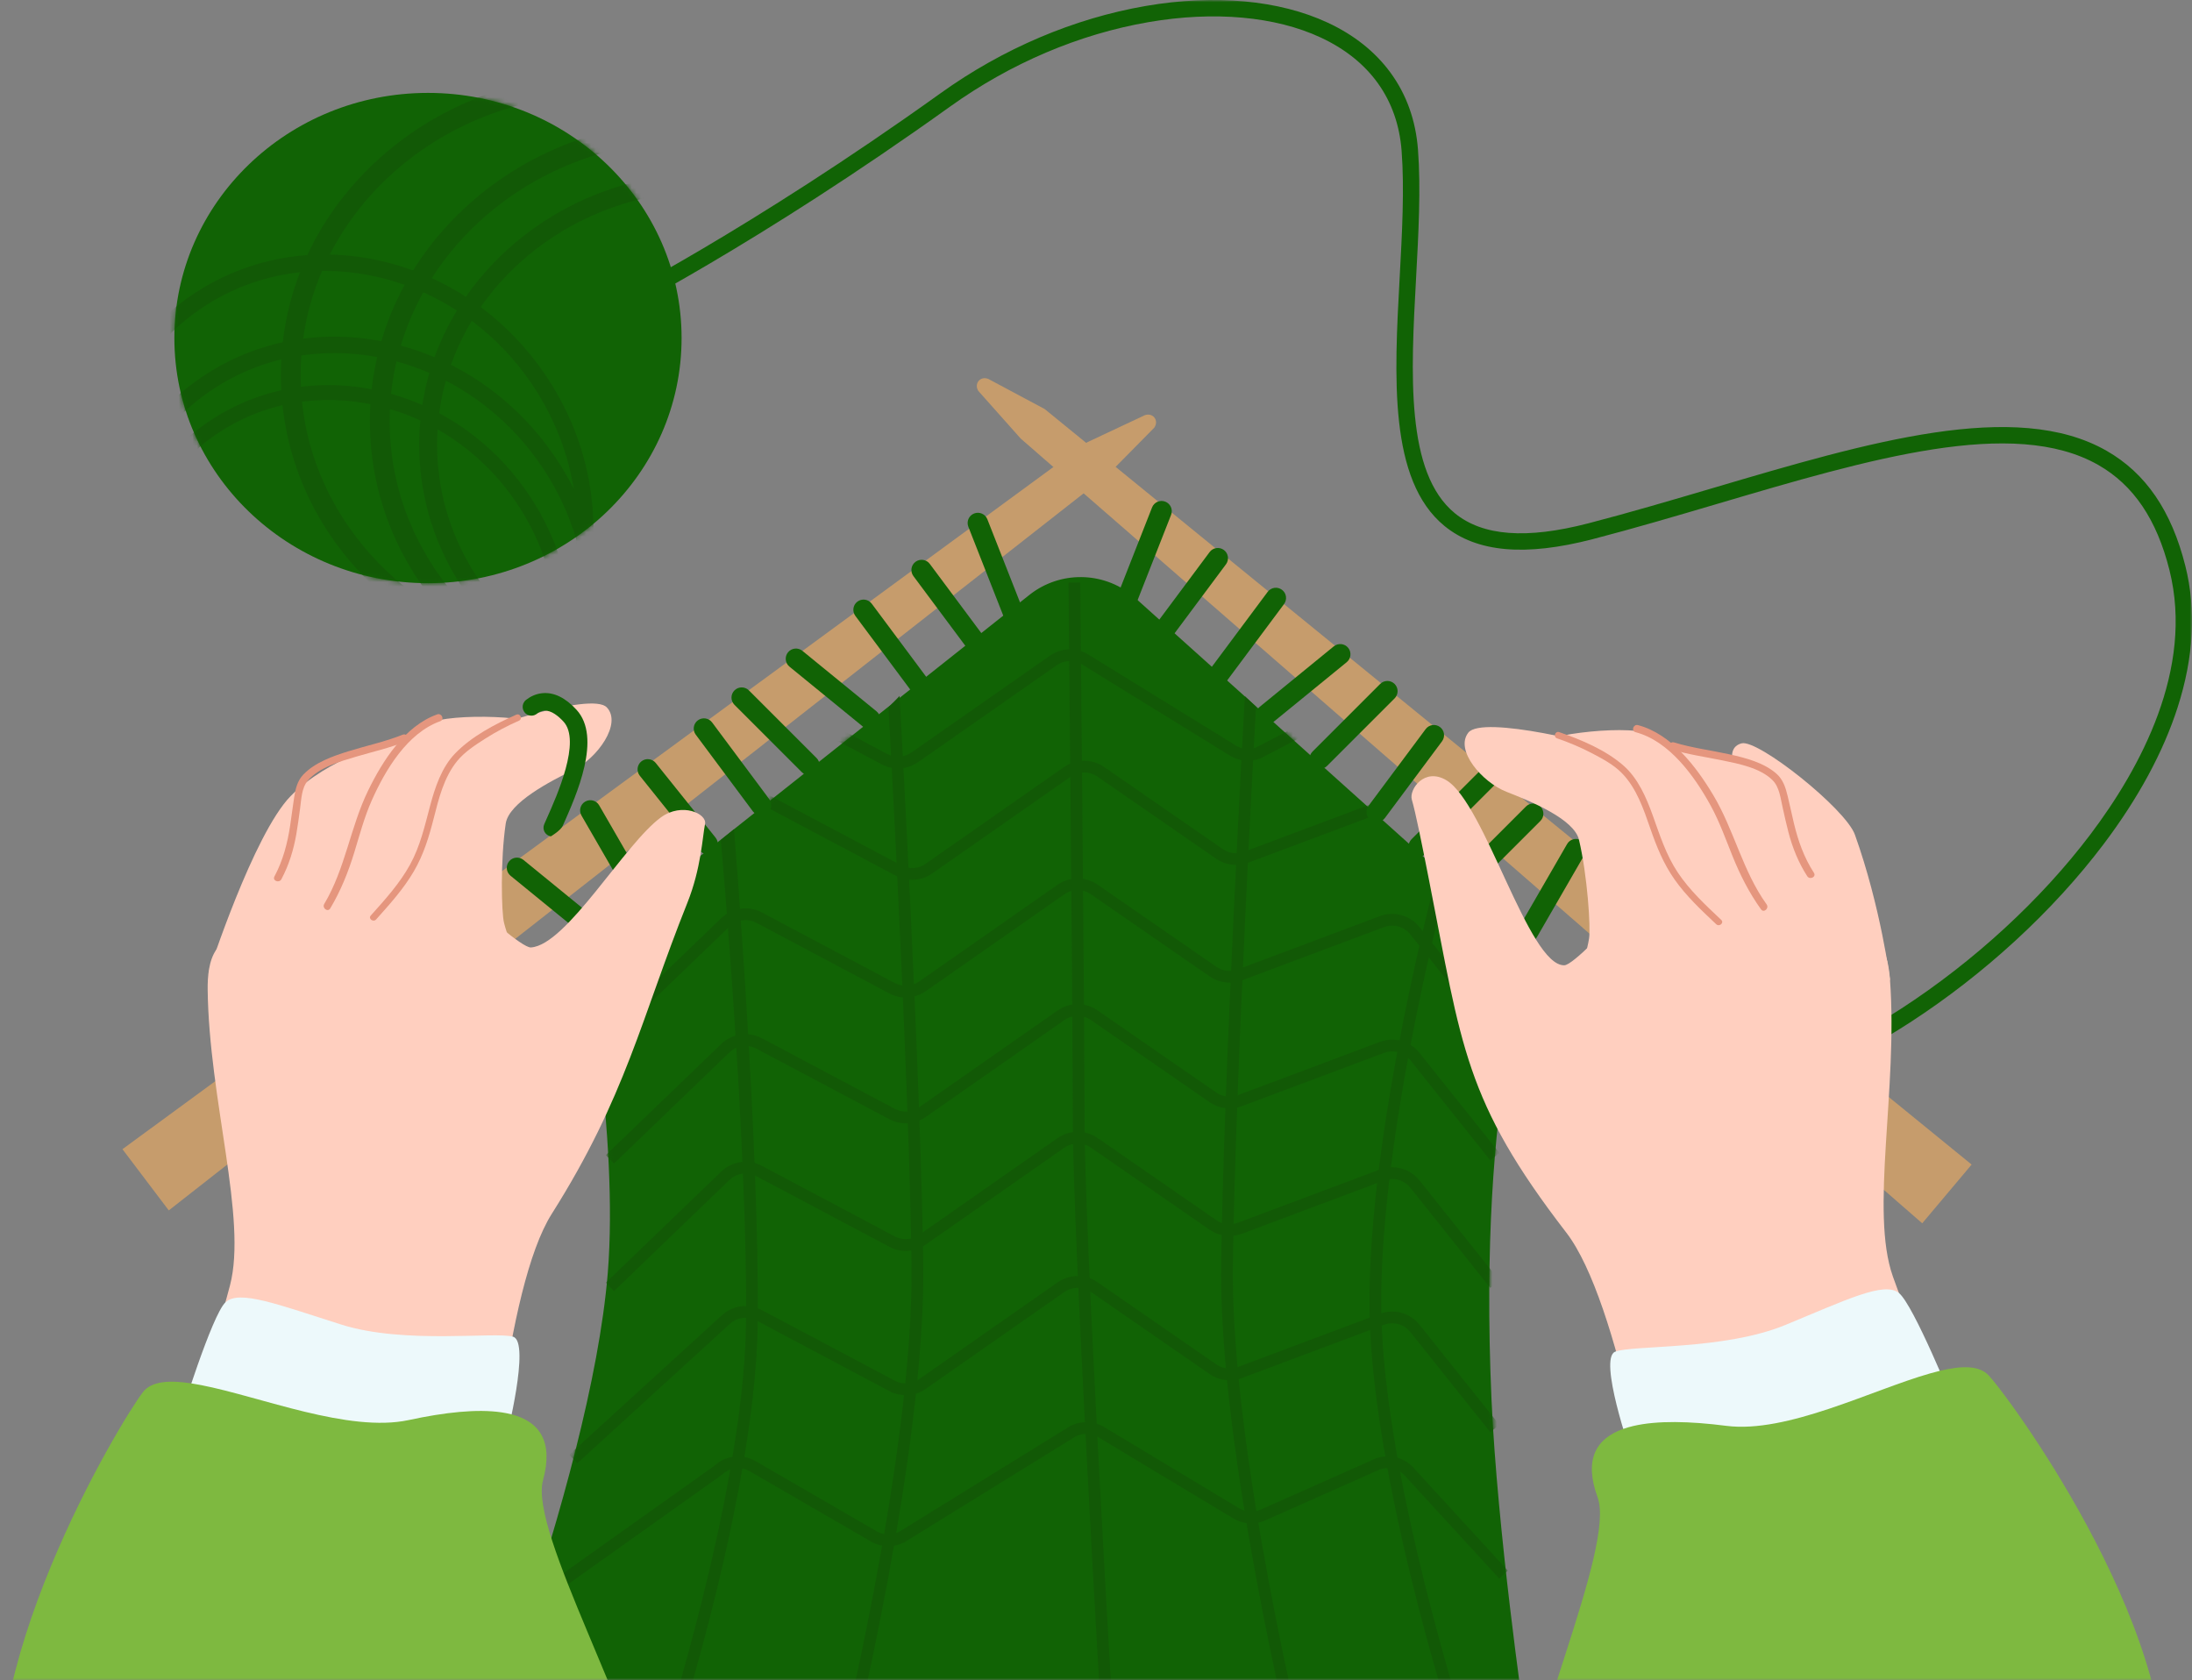 <?xml version="1.0" encoding="UTF-8"?> <svg xmlns="http://www.w3.org/2000/svg" width="484" height="371" viewBox="0 0 484 371" fill="none"><rect x="0" y="0" width="484" height="371" fill="#808080" stroke="none"/><mask id="mask0_531_23" style="mask-type:alpha" maskUnits="userSpaceOnUse" x="0" y="0" width="484" height="371"><rect width="484" height="371" fill="#D9D9D9"></rect></mask><g mask="url(#mask0_531_23)"><g clip-path="url(#clip0_531_23)"><path d="M354.065 243.229H354.019C352.059 243.229 350.602 243.198 349.686 243.139C348.837 243.084 347.067 242.97 346.932 241.291C346.782 239.438 348.832 239.169 349.505 239.081L349.559 239.497C350.714 239.616 355.805 239.785 378.169 239.068C389.109 238.716 404.26 232.764 419.734 222.738C435.848 212.296 450.709 198.616 461.582 184.215C472.563 169.668 484.5 147.741 479.021 125.87C476.22 114.693 471.088 107.108 463.331 102.675C444.557 91.948 412.855 101.309 379.292 111.218C370.226 113.894 360.851 116.663 351.622 119.056C336.753 122.915 326.064 121.958 318.939 116.127C306.601 106.032 307.849 83.222 309.055 61.16C309.578 51.585 310.121 41.686 309.479 33.304C308.615 21.979 302.445 13.33 291.639 8.292C281.587 3.605 268.085 2.394 253.617 4.884C238.282 7.523 223.129 13.97 209.792 23.527C167.437 53.878 135.8 69.874 135.487 70.031L133.861 66.794C134.174 66.636 165.579 50.754 207.683 20.582C221.462 10.706 237.136 4.045 253.006 1.312C268.193 -1.302 282.459 0.011 293.174 5.008C298.959 7.704 303.602 11.392 306.972 15.97C310.541 20.817 312.601 26.555 313.095 33.027C313.752 41.645 313.204 51.668 312.676 61.357C311.519 82.513 310.323 104.391 321.237 113.322C327.402 118.366 337.046 119.095 350.716 115.547C359.886 113.166 369.232 110.408 378.27 107.74C412.593 97.605 445.015 88.033 465.133 99.526C473.793 104.471 479.486 112.802 482.538 124.985C484.955 134.633 484.383 145.122 480.835 156.159C477.654 166.058 472.149 176.228 464.478 186.394C453.359 201.124 438.169 215.109 421.709 225.774C405.461 236.301 390.04 242.308 378.29 242.686C367.141 243.043 358.991 243.224 354.07 243.224L354.065 243.229ZM349.567 239.552L349.95 242.476C350.284 242.178 350.574 241.689 350.548 241.068C350.517 240.292 350.01 239.764 349.567 239.552Z" fill="#116305"></path><path d="M230.647 90.299L435.343 257.13L424.434 270.098L225.362 96.823L216.024 86.326C215 84.717 216.433 82.962 218.206 83.656L230.647 90.299Z" fill="#C69C6C"></path><path d="M311.672 188.483C312.552 189.363 313.98 189.363 314.86 188.483L329.799 173.545C330.679 172.666 330.679 171.237 329.799 170.357C328.919 169.477 327.49 169.477 326.61 170.357L311.672 185.295C310.792 186.174 310.792 187.603 311.672 188.483Z" fill="#116305"></path><path d="M321.998 196.196C322.878 197.076 324.306 197.076 325.186 196.196L340.125 181.258C341.005 180.378 341.005 178.95 340.125 178.07C339.245 177.19 337.817 177.19 336.937 178.07L321.998 193.007C321.118 193.887 321.118 195.316 321.998 196.196Z" fill="#116305"></path><path d="M336.285 207.729C337.364 208.352 338.744 207.982 339.365 206.903L349.93 188.609C350.553 187.53 350.183 186.151 349.104 185.53C348.025 184.906 346.645 185.276 346.024 186.355L335.459 204.649C334.836 205.728 335.206 207.107 336.285 207.729Z" fill="#116305"></path><path d="M128.974 209.332L227.383 131.281C234.06 126.061 243.455 126.141 250.042 131.477L338.35 210.755C338.35 210.755 326.253 239.592 329.33 309.023C330.614 337.987 336.452 378.332 336.452 378.332L99.068 404.441C99.068 404.441 130.403 327.891 134.202 281.014C136.625 251.111 128.979 209.332 128.979 209.332H128.974Z" fill="#116305"></path><mask id="mask1_531_23" style="mask-type:luminance" maskUnits="userSpaceOnUse" x="99" y="127" width="240" height="278"><path d="M128.974 209.332L227.383 131.281C234.06 126.061 243.455 126.141 250.042 131.477L338.35 210.755C338.35 210.755 326.253 239.592 329.33 309.023C330.614 337.987 336.452 378.332 336.452 378.332L99.068 404.441C99.068 404.441 130.403 327.891 134.202 281.014C136.625 251.111 128.979 209.332 128.979 209.332H128.974Z" fill="white"></path></mask><g mask="url(#mask1_531_23)"><path d="M135.568 256.906L133.771 255.043L159.254 230.504C161.666 228.18 165.277 227.676 168.235 229.246L197.577 244.826C199.288 245.734 201.34 245.61 202.927 244.499L233.524 223.113C236.158 221.273 239.701 221.263 242.344 223.092L268.564 241.234C269.946 242.191 271.714 242.408 273.288 241.818L304.677 230.054C307.816 228.876 311.331 229.847 313.425 232.468L331.07 254.569L329.049 256.184L311.403 234.083C310.013 232.342 307.676 231.697 305.588 232.479L274.199 244.243C271.831 245.131 269.175 244.802 267.094 243.363L240.874 225.222C239.116 224.006 236.761 224.014 235.009 225.238L204.412 246.624C202.023 248.293 198.938 248.482 196.363 247.116L167.021 231.537C165.054 230.491 162.655 230.828 161.05 232.373L135.568 256.911V256.906Z" fill="#125906"></path><path d="M135.568 229.134L133.771 227.271L159.254 202.733C161.666 200.409 165.277 199.904 168.235 201.475L197.577 217.054C199.29 217.962 201.34 217.838 202.929 216.728L233.526 195.342C236.161 193.502 239.704 193.491 242.346 195.321L268.567 213.459C269.949 214.417 271.717 214.634 273.29 214.044L304.679 202.28C307.819 201.105 311.333 202.073 313.427 204.694L331.073 226.795L329.052 228.41L311.406 206.309C310.013 204.567 307.676 203.92 305.59 204.705L274.201 216.467C271.833 217.354 269.175 217.026 267.097 215.587L240.876 197.448C239.119 196.232 236.764 196.24 235.012 197.461L204.415 218.847C202.026 220.519 198.941 220.706 196.366 219.339L167.024 203.76C165.057 202.714 162.658 203.051 161.053 204.596L135.57 229.134H135.568Z" fill="#125906"></path><path d="M136.991 203.145L135.195 201.282L160.678 176.743C163.09 174.419 166.701 173.915 169.659 175.486L199.001 191.065C200.711 191.973 202.764 191.849 204.353 190.739L234.95 169.352C237.585 167.512 241.128 167.505 243.77 169.332L269.991 187.473C271.373 188.43 273.141 188.648 274.714 188.058L306.103 176.293C309.242 175.116 312.757 176.086 314.848 178.705L332.494 200.806L330.473 202.42L312.827 180.32C311.435 178.578 309.098 177.934 307.011 178.715L275.623 190.477C273.254 191.365 270.596 191.036 268.518 189.597L242.298 171.456C240.54 170.24 238.185 170.248 236.433 171.469L205.836 192.856C203.447 194.525 200.362 194.714 197.787 193.347L168.445 177.768C166.478 176.723 164.079 177.059 162.474 178.604L136.991 203.143V203.145Z" fill="#125906"></path><path d="M133.886 178.554L132.09 176.691L157.573 152.152C159.985 149.828 163.595 149.324 166.554 150.895L195.895 166.474C197.606 167.382 199.658 167.258 201.247 166.148L231.844 144.761C234.469 142.926 237.996 142.913 240.636 144.72L272.608 164.437L272.636 164.458C274 165.4 275.734 165.627 277.292 165.068L302.928 151.73L303 151.702C306.14 150.524 309.654 151.495 311.745 154.116L329.391 176.217L327.37 177.832L309.724 155.731C308.35 154.008 306.049 153.358 303.978 154.101L278.343 167.439L278.27 167.467C275.913 168.353 273.27 168.029 271.195 166.606L239.223 146.888L239.195 146.87C237.437 145.654 235.082 145.662 233.33 146.883L202.733 168.27C200.344 169.941 197.259 170.128 194.684 168.761L165.342 153.182C163.375 152.137 160.976 152.473 159.371 154.018L133.889 178.557L133.886 178.554Z" fill="#125906"></path><path d="M135.568 285.077L133.771 283.213L159.254 258.675C161.666 256.351 165.277 255.846 168.235 257.417L197.577 272.996C199.29 273.905 201.34 273.781 202.929 272.67L233.526 251.284C236.161 249.444 239.704 249.436 242.346 251.263L268.567 269.404C269.949 270.362 271.717 270.579 273.29 269.989L304.679 258.225C307.819 257.047 311.333 258.018 313.427 260.637L331.073 282.737L329.052 284.352L311.406 262.251C310.016 260.51 307.679 259.865 305.59 260.647L274.201 272.412C271.833 273.299 269.178 272.971 267.097 271.532L240.876 253.391C239.119 252.174 236.764 252.182 235.012 253.403L204.415 274.79C202.026 276.459 198.941 276.648 196.366 275.282L167.024 259.702C165.057 258.657 162.658 258.993 161.053 260.538L135.57 285.077H135.568Z" fill="#125906"></path><path d="M127.452 323.088L125.705 321.178L159.268 290.519C161.68 288.206 165.283 287.706 168.236 289.275L197.578 304.854C199.291 305.762 201.341 305.638 202.93 304.528L233.527 283.141C236.162 281.299 239.705 281.291 242.347 283.121L268.568 301.259C269.95 302.217 271.717 302.434 273.291 301.844L304.68 290.082C307.819 288.905 311.334 289.875 313.428 292.497L331.074 314.597L329.053 316.212L311.407 294.111C310.014 292.37 307.677 291.725 305.591 292.507L274.202 304.272C271.834 305.159 269.176 304.831 267.098 303.392L240.877 285.253C239.12 284.037 236.765 284.045 235.013 285.266L204.416 306.652C202.027 308.324 198.942 308.511 196.366 307.144L167.025 291.565C165.058 290.519 162.659 290.856 161.054 292.401L161.028 292.424L127.452 323.093V323.088Z" fill="#125906"></path><path d="M116.191 356.363L114.689 354.254L157.702 323.668C160.114 321.403 163.68 320.925 166.61 322.48L166.651 322.503L193.757 338.209C195.465 339.107 197.507 338.978 199.089 337.873L199.151 337.831L235.48 315.376C238.1 313.565 241.607 313.557 244.234 315.353L273.311 332.839L273.345 332.863C274.717 333.812 276.469 334.035 278.035 333.46L303.67 322.069L303.706 322.056C306.83 320.883 310.329 321.838 312.423 324.431L332.937 346.786L331.029 348.535L310.456 326.116L310.428 326.082C309.043 324.348 306.724 323.701 304.646 324.465L279.01 335.857L278.974 335.87C276.619 336.752 273.979 336.431 271.903 335.013L242.826 317.527L242.792 317.503C241.035 316.287 238.679 316.295 236.927 317.516L236.865 317.558L200.535 340.013C198.152 341.664 195.082 341.843 192.52 340.481L192.479 340.458L165.373 324.752C163.409 323.72 161.02 324.059 159.423 325.598L159.353 325.666L159.275 325.72L116.188 356.361L116.191 356.363Z" fill="#125906"></path></g><path d="M323.83 391.145C323.778 390.99 318.532 375.437 313.298 355.212C308.461 336.517 302.643 309.882 302.397 289.153C301.926 249.553 317.476 192.229 317.634 191.654L320.131 192.337C319.976 192.909 304.519 249.887 304.988 289.122C305.454 328.339 326.076 389.698 326.283 390.314L323.832 391.145H323.83Z" fill="#125906"></path><path d="M187.677 388.14L185.166 387.516C185.332 386.849 201.738 320.267 201.269 279.606C200.801 238.805 196.223 157.02 196.176 156.176L198.63 153.666C198.676 154.512 203.389 238.72 203.858 279.578C204.329 320.57 187.845 387.47 187.677 388.14Z" fill="#125906"></path><path d="M444.246 348.414L368.15 356.615C365.828 337.703 357.582 287.368 345.835 272.143C323.349 242.98 322.79 231.169 315.517 194.242C313.923 186.135 312.554 179.346 311.733 176.549C311.084 174.334 314.51 169.344 319.394 172.292C327.904 177.429 337.503 213.279 345.405 213.132C347.328 213.098 355.732 204.058 357.021 202.619C373.437 184.22 386.942 207.213 399.792 206.183C405.649 205.712 411.377 203.854 414.648 207.702C414.648 207.705 414.651 207.705 414.651 207.705C416.524 209.907 417.115 213.509 417.322 216.379C419.094 240.597 412.865 267.48 417.953 281.84C422.511 294.692 439.059 335.65 444.241 348.409L444.246 348.414Z" fill="#FFCFBF"></path><path d="M367.66 225.637C367.66 225.637 379.099 202.69 379.537 195.755C379.974 188.822 366.161 169.459 359.862 166.861C353.562 164.262 327.292 157.883 324.22 161.752C321.148 165.621 327.272 172.73 332.642 174.829C338.013 176.928 347.563 180.848 348.642 185.413C350.518 193.35 351.256 204.898 350.87 207.221C349.056 218.161 342.736 220.293 343.078 225.376C343.417 230.461 367.66 225.634 367.66 225.634V225.637Z" fill="#FFCFBF"></path><path d="M392.493 222.491C392.493 222.491 393.174 193.02 389.9 183.536C386.629 174.051 367.238 162.998 364.296 161.976C358.159 159.846 338.342 162.538 338.326 165.097C338.313 167.656 358.058 178.295 358.058 178.295L364.842 213.263L392.493 222.491Z" fill="#FFCFBF"></path><path d="M416.719 212.409C416.719 212.409 404.386 183.073 395.463 175.34C386.539 167.608 372.602 165.203 371.302 164.947C367.229 164.148 374.116 182.54 374.116 182.54L385.641 211.232L416.719 212.409Z" fill="#FFCFBF"></path><path d="M417.331 216.381C417.331 216.381 415.301 200.305 409.569 184.297C407.514 178.557 388.152 163.166 384.544 164.129C376.376 166.308 394.552 187.751 394.552 187.751L390.494 211.206L417.331 216.384V216.381Z" fill="#FFCFBF"></path><path d="M380.055 203.112C376.603 199.853 373.086 196.593 370.453 192.636C367.87 188.751 366.522 184.461 364.961 180.126C363.533 176.151 361.716 171.863 358.421 168.995C354.505 165.59 349.163 163.333 344.28 161.651C343.379 161.34 342.9 162.712 343.798 163.02C346.474 163.941 349.083 165.036 351.586 166.353C353.879 167.559 356.348 168.876 358.157 170.745C361.379 174.075 362.909 178.653 364.382 182.892C365.769 186.891 367.283 190.682 369.747 194.183C372.345 197.876 375.663 200.971 378.948 204.069C379.631 204.714 380.746 203.761 380.058 203.112H380.055Z" fill="#E5967E"></path><path d="M390.079 199.693C384.757 192.284 382.917 183.294 378.285 175.543C374.558 169.306 369.058 162.052 361.671 160.103C360.652 159.834 360.108 161.39 361.133 161.661C368.626 163.636 374.185 171.431 377.715 177.864C379.661 181.412 381.015 185.227 382.521 188.969C384.204 193.148 386.207 197.116 388.839 200.783C389.458 201.644 390.689 200.547 390.076 199.693H390.079Z" fill="#E5967E"></path><path d="M400.525 192.721C398.335 189.344 397.039 185.685 396.104 181.79C395.626 179.787 395.206 177.768 394.72 175.768C394.264 173.897 393.721 172.119 392.225 170.812C389.437 168.374 385.41 167.331 381.885 166.555C377.811 165.657 373.644 165.15 369.646 163.925C368.631 163.615 368.093 165.173 369.107 165.483C372.765 166.601 376.561 167.122 380.296 167.89C383.927 168.638 388.661 169.544 391.391 172.269C392.913 173.788 393.159 176.309 393.615 178.314C394.031 180.146 394.425 181.984 394.903 183.798C395.812 187.232 397.109 190.475 399.047 193.464C399.616 194.344 401.097 193.614 400.52 192.724L400.525 192.721Z" fill="#E5967E"></path><path d="M360.108 320.825C360.108 320.825 352.859 299.954 356.627 298.45C360.395 296.944 380.655 298.145 394.199 292.552C407.743 286.963 416.043 282.881 419.288 285.49C422.536 288.099 431.44 310.129 431.44 310.129L360.105 320.825H360.108Z" fill="#EDF9FB"></path><path d="M335.111 406.001C336.064 385.484 356.805 341.65 352.752 330.587C349.714 322.295 352.348 317.658 358.41 315.502C359.098 315.256 359.836 315.044 360.612 314.86C365.902 313.615 373.103 313.784 381.162 314.819C394.587 316.54 413.294 306.905 426.154 303.248C426.892 303.036 427.609 302.847 428.302 302.679C433.217 301.499 437.074 301.46 439.129 303.711C444.766 309.884 483.557 363.463 477.355 399.298L335.111 406.001Z" fill="#7EB940"></path><path d="M240.048 97.654L27.039 253.738L37.267 267.252L244.991 104.442L254.857 94.44C255.965 92.884 254.622 91.06 252.815 91.66L240.051 97.654H240.048Z" fill="#C69C6C"></path><path d="M157.649 188.115C156.676 188.894 155.257 188.736 154.478 187.765L141.269 171.28C140.49 170.307 140.647 168.889 141.618 168.11C142.591 167.331 144.009 167.489 144.788 168.46L157.998 184.945C158.777 185.918 158.619 187.336 157.649 188.115Z" fill="#116305"></path><path d="M142.038 199.184C140.958 199.807 139.579 199.437 138.958 198.358L128.393 180.064C127.769 178.985 128.139 177.606 129.219 176.985C130.298 176.361 131.677 176.731 132.298 177.81L142.863 196.104C143.487 197.183 143.117 198.563 142.038 199.184Z" fill="#116305"></path><path d="M132.264 206.395C131.477 207.36 130.056 207.503 129.091 206.716L112.724 193.357C111.758 192.57 111.616 191.15 112.403 190.184C113.189 189.219 114.61 189.077 115.576 189.863L131.943 203.222C132.908 204.009 133.051 205.43 132.264 206.395Z" fill="#116305"></path><path d="M30.243 352.371L106.761 354.085C107.47 335.043 111.544 284.273 121.824 268.024C138.23 242.091 141.566 224.853 151.761 199.364C154.831 191.691 155.1 184.774 155.677 181.919C156.135 179.655 150.586 177.096 145.966 180.447C137.925 186.288 125.124 208.668 117.238 209.193C115.318 209.323 106.179 201.031 104.773 199.703C86.853 182.763 75.352 206.818 62.457 206.885C56.582 206.913 50.718 205.547 47.783 209.659C47.783 209.662 47.78 209.662 47.78 209.662C46.1 212.014 45.818 215.655 45.855 218.533C46.142 242.815 54.633 269.072 50.782 283.813C47.332 297.006 34.319 339.22 30.24 352.374L30.243 352.371Z" fill="#FFCFBF"></path><path d="M96.13 223.538C96.13 223.538 82.783 201.645 81.758 194.771C80.734 187.898 92.854 167.435 98.91 164.312C104.966 161.188 130.599 152.601 133.99 156.196C137.38 159.791 131.88 167.394 126.707 169.94C121.533 172.489 112.35 177.205 111.664 181.845C110.469 189.911 110.712 201.482 111.294 203.764C114.03 214.509 120.508 216.098 120.601 221.191C120.694 226.287 96.13 223.533 96.13 223.533V223.538Z" fill="#FFCFBF"></path><path d="M71.121 222.51C71.121 222.51 67.943 193.202 70.397 183.474C72.853 173.746 91.234 161.089 94.081 159.821C100.013 157.176 119.988 158.177 120.221 160.726C120.454 163.276 101.682 175.55 101.682 175.55L97.89 210.968L71.124 222.51H71.121Z" fill="#FFCFBF"></path><path d="M46.129 214.522C46.129 214.522 55.928 184.244 64.163 175.784C72.398 167.321 86.082 163.742 87.353 163.38C91.344 162.236 86.043 181.148 86.043 181.148L76.995 210.715L46.129 214.525V214.522Z" fill="#FFCFBF"></path><path d="M81.87 202.147C85.033 198.607 88.263 195.059 90.548 190.892C92.792 186.801 93.773 182.412 94.958 177.96C96.045 173.879 97.49 169.451 100.531 166.315C104.144 162.591 109.276 159.889 113.997 157.798C114.869 157.413 115.462 158.738 114.592 159.123C112.004 160.27 109.496 161.582 107.115 163.103C104.933 164.498 102.583 166.02 100.942 168.036C98.015 171.628 96.879 176.317 95.771 180.667C94.728 184.769 93.543 188.674 91.384 192.375C89.107 196.275 86.063 199.642 83.055 203.006C82.429 203.707 81.239 202.853 81.868 202.147H81.87Z" fill="#E5967E"></path><path d="M71.593 199.59C76.265 191.757 77.339 182.642 81.296 174.526C84.48 167.994 89.343 160.301 96.538 157.733C97.532 157.379 98.205 158.882 97.206 159.24C89.91 161.843 85.028 170.083 82.057 176.791C80.419 180.491 79.394 184.404 78.211 188.265C76.889 192.572 75.232 196.694 72.918 200.571C72.375 201.482 71.055 200.493 71.593 199.59Z" fill="#E5967E"></path><path d="M60.594 193.528C62.489 189.977 63.472 186.22 64.07 182.26C64.378 180.223 64.624 178.176 64.937 176.142C65.232 174.24 65.623 172.421 67.002 170.992C69.572 168.327 73.496 166.947 76.943 165.873C80.927 164.634 85.034 163.775 88.916 162.214C89.9 161.818 90.57 163.324 89.584 163.72C86.035 165.146 82.296 165.985 78.639 167.066C75.085 168.12 70.445 169.424 67.955 172.369C66.567 174.01 66.537 176.543 66.252 178.58C65.993 180.441 65.757 182.304 65.434 184.154C64.821 187.653 63.803 190.994 62.126 194.136C61.632 195.062 60.097 194.459 60.597 193.523L60.594 193.528Z" fill="#E5967E"></path><path d="M111.738 317.74C111.738 317.74 117.191 296.328 113.306 295.15C109.424 293.97 89.338 296.884 75.369 292.464C61.401 288.044 52.785 284.682 49.77 287.557C46.755 290.432 39.754 313.139 39.754 313.139L111.738 317.742V317.74Z" fill="#EDF9FB"></path><path d="M143.871 400.488C141.18 380.127 116.794 338.21 119.895 326.844C122.219 318.325 119.198 313.926 112.979 312.295C112.273 312.109 111.519 311.959 110.73 311.842C105.352 311.05 98.193 311.829 90.25 313.543C77.022 316.397 57.562 308.382 44.438 305.831C43.684 305.683 42.955 305.554 42.248 305.445C37.25 304.687 33.404 304.977 31.549 307.394C26.455 314.021 -7.646 370.699 1.573 405.881L143.871 400.488Z" fill="#7EB940"></path><path d="M224.461 137.236C223.302 137.692 221.992 137.122 221.537 135.963L213.811 116.3C213.356 115.141 213.925 113.831 215.085 113.376C216.244 112.92 217.554 113.49 218.009 114.649L225.735 134.312C226.19 135.471 225.621 136.781 224.461 137.236Z" fill="#116305"></path><path d="M217.461 144.606C216.462 145.349 215.049 145.145 214.307 144.146L201.687 127.203C200.944 126.204 201.148 124.791 202.147 124.048C203.146 123.305 204.56 123.51 205.302 124.509L217.922 141.452C218.665 142.451 218.46 143.864 217.461 144.606Z" fill="#116305"></path><path d="M204.641 153.39C203.642 154.132 202.229 153.928 201.486 152.929L188.866 135.986C188.124 134.987 188.328 133.574 189.327 132.831C190.326 132.089 191.739 132.293 192.482 133.292L205.102 150.235C205.845 151.234 205.64 152.647 204.641 153.39Z" fill="#116305"></path><path d="M193.86 160.235C193.073 161.2 191.652 161.342 190.687 160.556L174.319 147.197C173.354 146.41 173.211 144.99 173.998 144.024C174.785 143.059 176.206 142.917 177.171 143.703L193.539 157.062C194.504 157.849 194.646 159.27 193.86 160.235Z" fill="#116305"></path><path d="M180.301 170.561C179.421 171.441 177.992 171.441 177.112 170.561L162.174 155.624C161.294 154.744 161.294 153.315 162.174 152.435C163.054 151.555 164.482 151.555 165.362 152.435L180.301 167.373C181.181 168.253 181.181 169.681 180.301 170.561Z" fill="#116305"></path><path d="M169.397 179.61C168.398 180.353 166.985 180.149 166.242 179.15L153.622 162.207C152.88 161.208 153.084 159.795 154.083 159.052C155.082 158.309 156.495 158.514 157.238 159.513L169.858 176.456C170.6 177.454 170.396 178.867 169.397 179.61Z" fill="#116305"></path><path d="M247.926 134.625C249.086 135.08 250.396 134.511 250.851 133.352L258.577 113.689C259.032 112.529 258.463 111.22 257.303 110.764C256.144 110.309 254.834 110.878 254.379 112.038L246.653 131.7C246.198 132.86 246.767 134.169 247.926 134.625Z" fill="#116305"></path><path d="M254.927 141.995C255.926 142.738 257.339 142.533 258.082 141.534L270.701 124.591C271.444 123.592 271.24 122.179 270.241 121.437C269.242 120.694 267.829 120.898 267.086 121.897L254.466 138.84C253.723 139.839 253.928 141.252 254.927 141.995Z" fill="#116305"></path><path d="M267.745 150.778C268.744 151.521 270.157 151.316 270.9 150.318L283.52 133.375C284.263 132.376 284.058 130.963 283.059 130.22C282.06 129.477 280.647 129.682 279.904 130.681L267.284 147.624C266.542 148.622 266.746 150.035 267.745 150.778Z" fill="#116305"></path><path d="M277.817 159.245C278.603 160.21 280.024 160.352 280.99 159.565L297.357 146.207C298.322 145.42 298.465 143.999 297.678 143.034C296.891 142.069 295.47 141.926 294.505 142.713L278.138 156.072C277.172 156.859 277.03 158.279 277.817 159.245Z" fill="#116305"></path><path d="M289.806 169.137C290.686 170.017 292.115 170.017 292.995 169.137L307.934 154.2C308.814 153.32 308.814 151.891 307.934 151.011C307.054 150.132 305.625 150.132 304.745 151.011L289.806 165.949C288.926 166.829 288.926 168.257 289.806 169.137Z" fill="#116305"></path><path d="M302.634 181.077C303.633 181.82 305.046 181.615 305.789 180.616L318.408 163.673C319.151 162.674 318.947 161.261 317.948 160.519C316.949 159.776 315.536 159.98 314.793 160.979L302.173 177.922C301.43 178.921 301.635 180.334 302.634 181.077Z" fill="#116305"></path><path d="M121.622 184.67C120.377 184.455 119.666 183.133 120.17 181.976C120.328 181.616 120.509 181.207 120.719 180.736C123.007 175.61 128.362 163.607 124.425 159.332C123.349 158.162 121.741 156.795 120.186 156.912C120.181 156.912 120.176 156.912 120.17 156.912C119.521 156.964 118.964 157.269 118.537 157.603C117.89 158.11 116.992 158.152 116.298 157.709C115.165 156.984 115.095 155.359 116.156 154.531C117.049 153.835 118.268 153.185 119.798 153.048C122.316 152.82 124.842 154.05 127.283 156.702C132.948 162.856 127.301 175.516 124.265 182.317C123.778 183.407 121.622 184.67 121.622 184.67Z" fill="#116305"></path><path d="M94.499 128.764C125.425 128.764 150.496 104.531 150.496 74.638C150.496 44.745 125.425 20.512 94.499 20.512C63.573 20.512 38.502 44.745 38.502 74.638C38.502 104.531 63.573 128.764 94.499 128.764Z" fill="#116305"></path><mask id="mask2_531_23" style="mask-type:luminance" maskUnits="userSpaceOnUse" x="38" y="20" width="113" height="109"><path d="M94.499 128.764C125.425 128.764 150.496 104.531 150.496 74.638C150.496 44.745 125.425 20.512 94.499 20.512C63.573 20.512 38.502 44.745 38.502 74.638C38.502 104.531 63.573 128.764 94.499 128.764Z" fill="white"></path></mask><g mask="url(#mask2_531_23)"><path d="M32.099 162.318C23.343 149.451 19.795 134.157 22.111 119.256C24.435 104.31 32.373 91.547 44.465 83.32C56.557 75.093 71.343 72.394 86.1 75.719C100.814 79.034 113.737 87.947 122.495 100.814C131.25 113.681 134.799 128.976 132.482 143.877C130.158 158.822 122.22 171.585 110.129 179.812C98.037 188.039 83.251 190.739 68.493 187.413C53.78 184.098 40.855 175.185 32.099 162.318ZM119.521 102.838C102.532 77.875 69.772 70.453 46.489 86.293C23.206 102.134 18.084 135.332 35.073 160.294C52.061 185.257 84.822 192.679 108.105 176.839C131.388 160.998 136.51 127.801 119.521 102.838Z" fill="#125906"></path><path d="M34.772 164.687C26.845 153.036 23.633 139.191 25.729 125.7C27.833 112.168 35.02 100.613 45.968 93.165C56.916 85.717 70.305 83.272 83.665 86.284C96.986 89.286 108.687 97.355 116.614 109.006C124.542 120.656 127.754 134.502 125.657 147.992C123.553 161.525 116.366 173.08 105.418 180.528C94.47 187.976 81.082 190.421 67.722 187.409C54.401 184.407 42.7 176.338 34.772 164.687ZM113.923 110.835C98.541 88.235 68.881 81.514 47.801 95.857C26.72 110.199 22.085 140.255 37.464 162.855C52.845 185.455 82.505 192.176 103.585 177.834C124.666 163.491 129.301 133.436 113.923 110.835Z" fill="#125906"></path><path d="M29.95 144.178C21.195 131.311 17.646 116.016 19.963 101.115C22.287 86.17 30.225 73.406 42.317 65.179C54.408 56.952 69.194 54.253 83.952 57.579C98.665 60.894 111.588 69.806 120.346 82.674C129.102 95.541 132.65 110.835 130.334 125.736C128.01 140.681 120.072 153.445 107.98 161.672C95.888 169.899 81.102 172.598 66.345 169.272C51.631 165.957 38.709 157.045 29.95 144.178ZM117.373 84.697C100.384 59.734 67.623 52.312 44.34 68.153C21.058 83.993 15.936 117.191 32.924 142.154C49.913 167.117 82.673 174.539 105.956 158.698C129.239 142.858 134.361 109.66 117.373 84.697Z" fill="#125906"></path><path d="M152.426 159.264C133.556 159.264 115.806 152.388 102.449 139.904C89.05 127.382 81.674 110.723 81.674 92.994C81.674 75.264 89.053 58.603 102.449 46.083C115.806 33.599 133.556 26.723 152.426 26.723C171.296 26.723 189.045 33.599 202.403 46.083C215.802 58.606 223.178 75.264 223.178 92.994C223.178 110.723 215.799 127.384 202.403 139.904C189.045 152.388 171.296 159.264 152.426 159.264ZM152.426 31.083C115.817 31.083 86.035 58.857 86.035 92.994C86.035 127.131 115.819 154.904 152.426 154.904C189.032 154.904 218.817 127.131 218.817 92.994C218.817 58.857 189.032 31.083 152.426 31.083Z" fill="#125906"></path><path d="M156.623 158.202C139.537 158.202 123.469 151.978 111.375 140.674C99.244 129.337 92.564 114.254 92.564 98.202C92.564 82.149 99.244 67.067 111.375 55.729C123.469 44.425 139.537 38.201 156.623 38.201C173.71 38.201 189.778 44.425 201.872 55.729C214.003 67.067 220.682 82.149 220.682 98.202C220.682 114.254 214.003 129.337 201.872 140.674C189.778 151.978 173.71 158.202 156.623 158.202ZM156.623 42.15C123.48 42.15 96.514 67.294 96.514 98.204C96.514 129.114 123.48 154.258 156.623 154.258C189.767 154.258 216.733 129.114 216.733 98.204C216.733 67.294 189.767 42.15 156.623 42.15Z" fill="#125906"></path><path d="M132.777 149.046C113.907 149.046 96.158 142.17 82.8 129.686C69.402 117.163 62.025 100.505 62.025 82.775C62.025 65.045 69.404 48.384 82.8 35.864C96.158 23.38 113.907 16.504 132.777 16.504C151.647 16.504 169.397 23.38 182.754 35.864C196.153 48.387 203.529 65.045 203.529 82.775C203.529 100.505 196.15 117.165 182.754 129.686C169.397 142.17 151.647 149.046 132.777 149.046ZM132.777 20.864C96.168 20.864 66.386 48.638 66.386 82.775C66.386 116.912 96.171 144.685 132.777 144.685C169.384 144.685 199.168 116.912 199.168 82.775C199.168 48.638 169.384 20.864 132.777 20.864Z" fill="#125906"></path></g><path d="M145.867 394.417L143.416 393.586C143.623 392.97 164.245 331.606 164.711 292.394C165.18 253.04 159.222 186.184 159.16 185.486L162.071 183.084C162.133 183.783 167.77 252.942 167.299 292.428C167.053 313.157 161.235 339.792 156.398 358.487C151.165 378.711 145.919 394.264 145.867 394.42V394.417Z" fill="#125906"></path><path d="M285.818 388.193C285.652 387.523 269.166 320.623 269.637 279.63C270.105 238.773 274.818 154.565 274.865 153.719L277.329 156.04C277.282 156.886 272.693 238.861 272.225 279.661C271.757 320.323 288.163 386.904 288.328 387.572L285.815 388.195L285.818 388.193Z" fill="#125906"></path><path d="M243.049 377.46C242.987 376.414 236.874 272.689 236.874 247.309C236.874 221.93 235.934 129.573 235.924 128.641L238.512 128.615C238.522 129.547 239.462 221.961 239.462 247.309C239.462 272.658 245.57 376.264 245.632 377.307L243.049 377.46Z" fill="#125906"></path></g></g><defs><clipPath id="clip0_531_23"><rect width="484" height="406" fill="white"></rect></clipPath></defs></svg> 